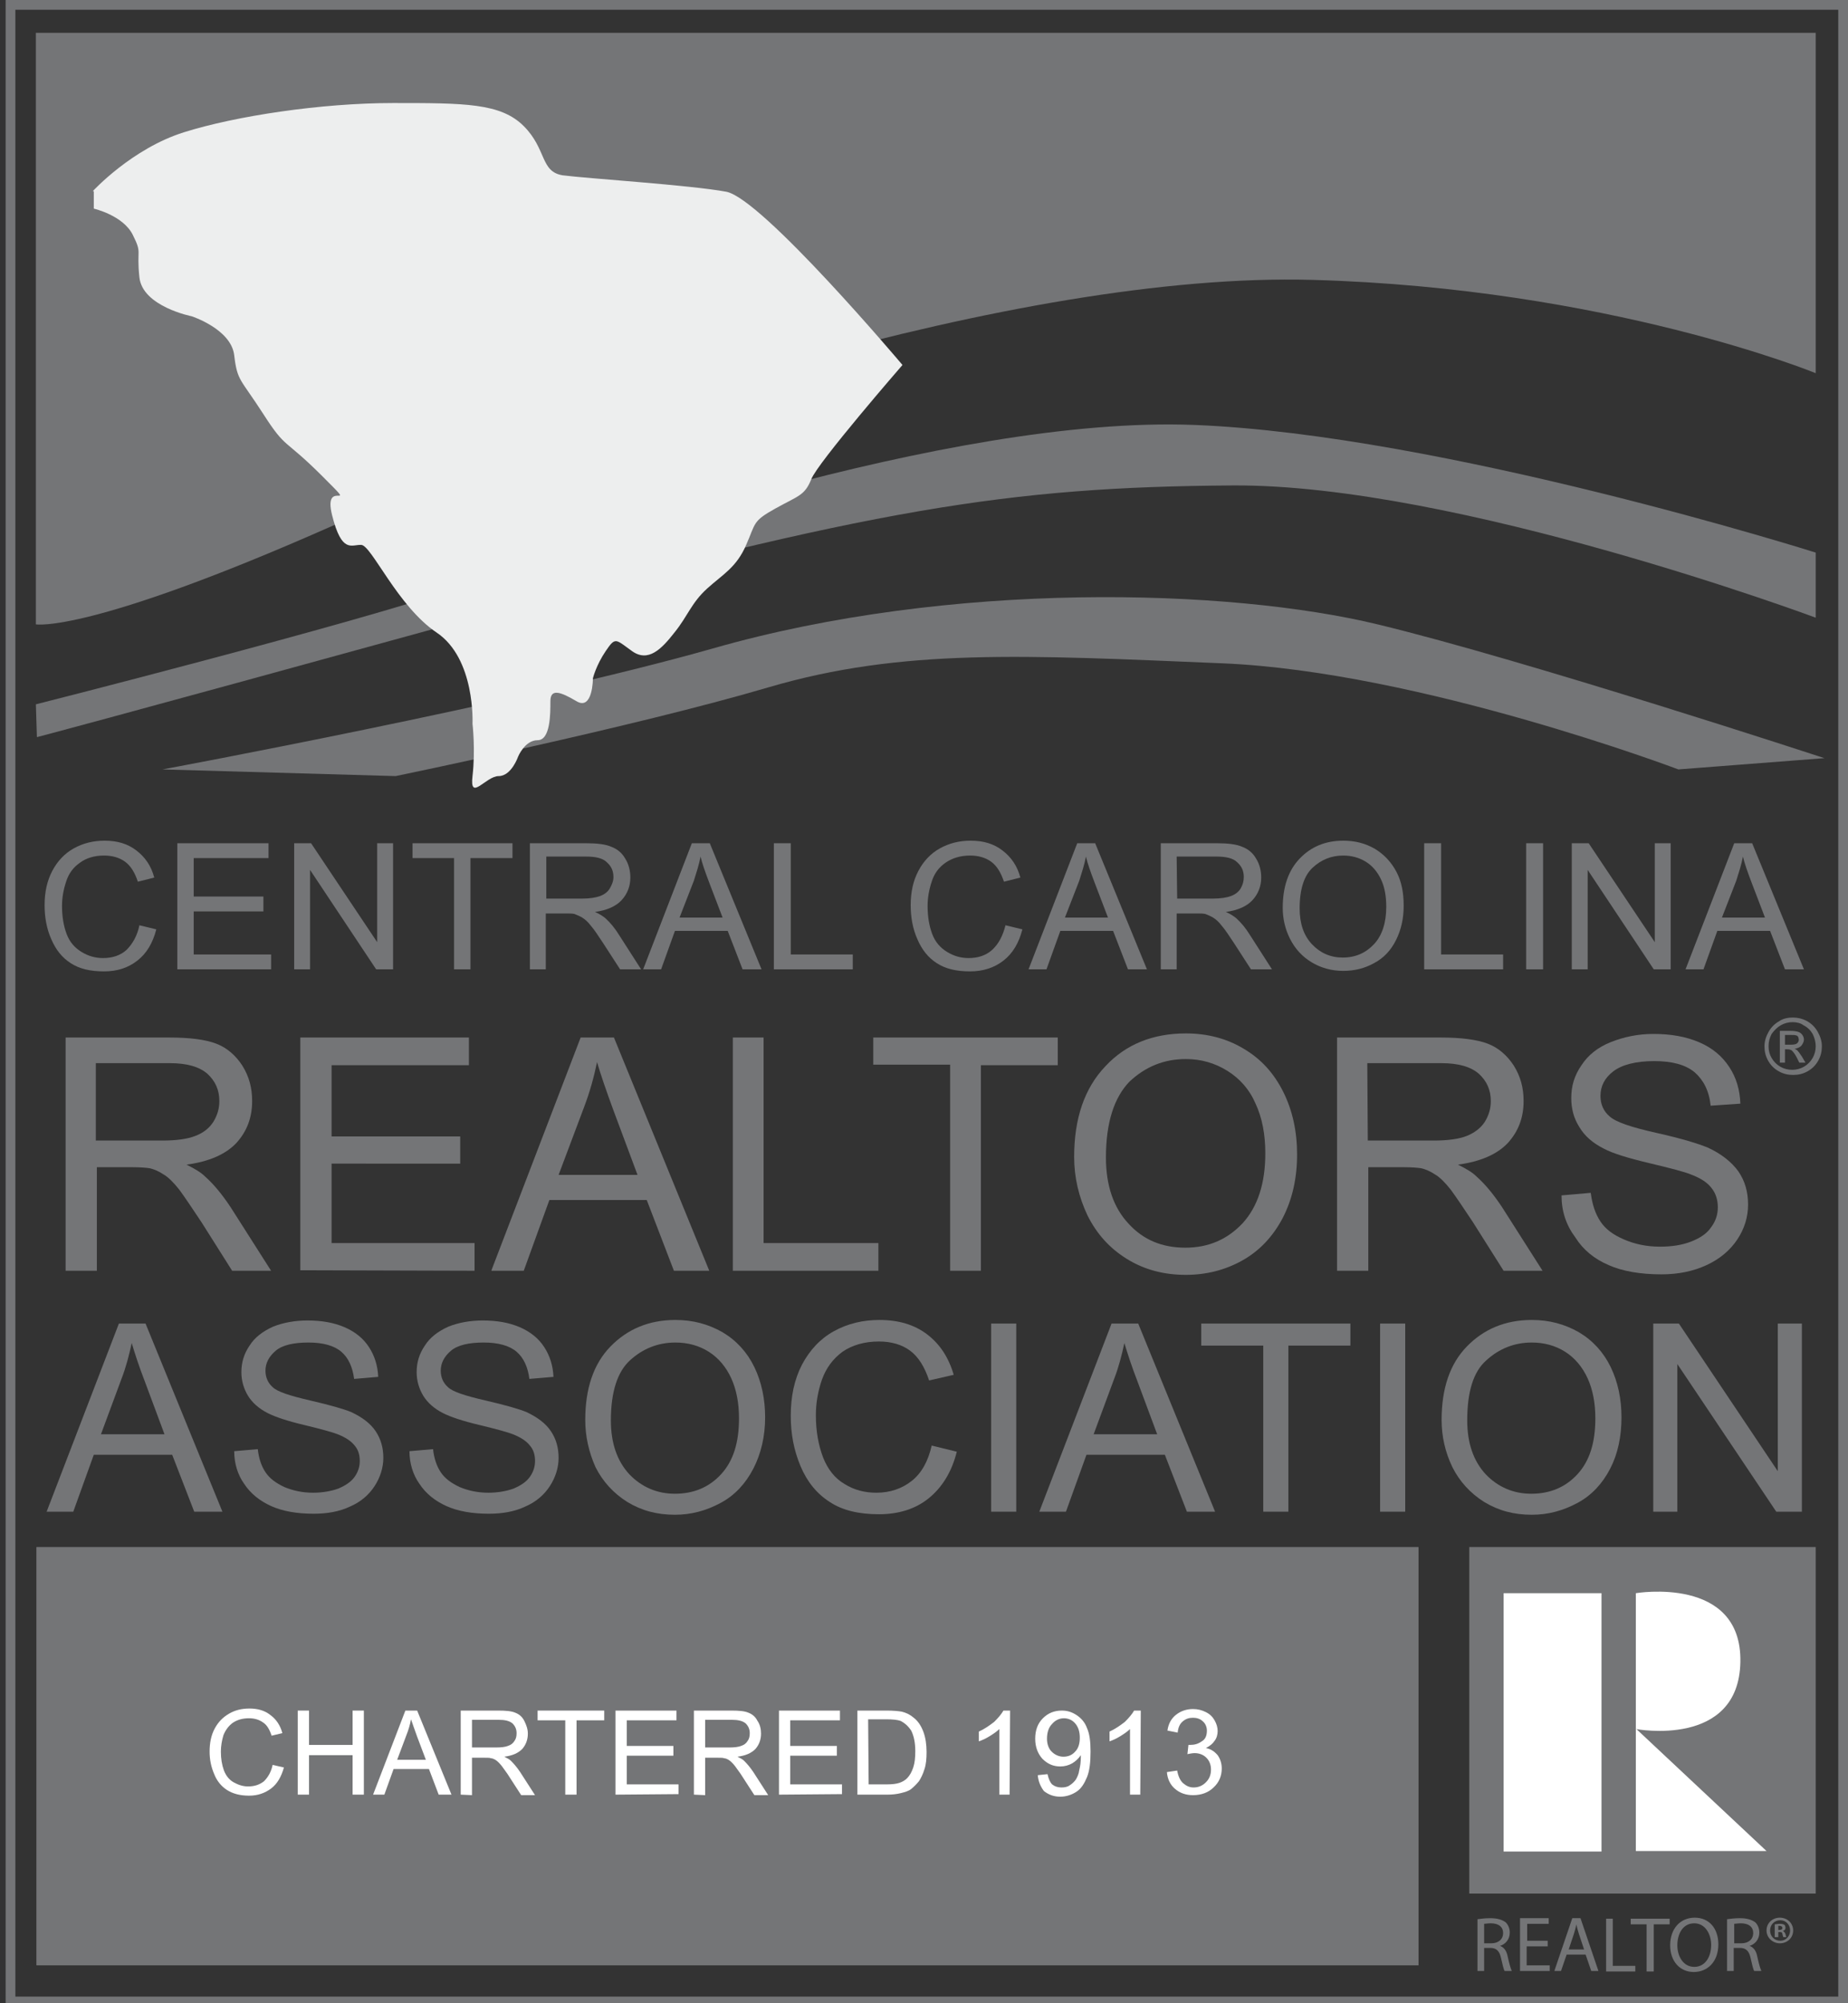 <?xml version="1.0" encoding="utf-8"?>
<!-- Generator: Adobe Illustrator 21.1.0, SVG Export Plug-In . SVG Version: 6.00 Build 0)  -->
<svg version="1.1" id="Layer_1" xmlns="http://www.w3.org/2000/svg" xmlns:xlink="http://www.w3.org/1999/xlink" x="0px" y="0px"
	 viewBox="0 0 360.6 390.8" style="enable-background:new 0 0 360.6 390.8;" xml:space="preserve">
<rect x="0" y="0" width="360.6" height="390.8" fill="#333333" stroke="none"/>
<style type="text/css">
	.st0{fill:#747577;}
	.st1{fill:#FFFFFF;}
	.st2{fill:#EDEEEE;}
</style>
<g>
	<rect x="7.1" y="301.8" class="st0" width="269.7" height="81.6"/>
	<rect x="286.7" y="301.8" class="st0" width="67.6" height="67.6"/>
	<rect x="293.4" y="310.8" class="st1" width="19.1" height="50.4"/>
	<path class="st1" d="M319.2,310.8c0,0,20.7-3.5,20.4,13.4c-0.3,16.9-20.4,13.1-20.4,13.1v-24.9V310.8z"/>
	<polygon class="st1" points="344.7,361.1 319.2,337.2 319.2,361.1 	"/>
	<g>
		<path class="st0" d="M288.3,374.4c0.7-0.1,1.6-0.2,2.5-0.2c1.4,0,2.3,0.3,3,0.8c0.5,0.5,0.8,1.2,0.8,2c0,1.4-0.9,2.3-1.9,2.6l0,0
			c0.8,0.3,1.3,1,1.5,2.1c0.3,1.4,0.6,2.4,0.8,2.8h-1.4c-0.2-0.3-0.4-1.2-0.7-2.5c-0.3-1.4-0.9-2-2.1-2h-1.2v4.5h-1.3V374.4z
			 M289.6,379.1h1.4c1.4,0,2.3-0.8,2.3-2c0-1.3-1-1.9-2.4-1.9c-0.6,0-1.1,0.1-1.3,0.1V379.1z"/>
		<path class="st0" d="M301.9,379.7h-4v3.7h4.5v1.1h-5.8v-10.3h5.6v1.1H298v3.3h4v1.1H301.9z"/>
		<path class="st0" d="M305.7,381.3l-1.1,3.2h-1.3l3.5-10.3h1.6l3.5,10.3h-1.4l-1.1-3.2H305.7z M309.1,380.3l-1-3
			c-0.2-0.7-0.4-1.3-0.5-1.9l0,0c-0.1,0.6-0.3,1.2-0.5,1.9l-1,3H309.1z"/>
		<path class="st0" d="M313.4,374.3h1.3v9.2h4.4v1.1h-5.7L313.4,374.3L313.4,374.3z"/>
		<path class="st0" d="M321.3,375.4h-3.1v-1.1h7.6v1.1h-3.1v9.2h-1.4V375.4z"/>
		<path class="st0" d="M335.3,379.3c0,3.5-2.2,5.4-4.8,5.4c-2.7,0-4.6-2.1-4.6-5.2c0-3.3,2-5.4,4.8-5.4
			C333.5,374.1,335.3,376.2,335.3,379.3z M327.3,379.5c0,2.2,1.2,4.2,3.3,4.2c2.1,0,3.3-1.9,3.3-4.3c0-2-1.1-4.2-3.3-4.2
			S327.3,377.2,327.3,379.5z"/>
		<path class="st0" d="M337,374.4c0.7-0.1,1.6-0.2,2.5-0.2c1.4,0,2.3,0.3,3,0.8c0.5,0.5,0.8,1.2,0.8,2c0,1.4-0.9,2.3-1.9,2.6l0,0
			c0.8,0.3,1.3,1,1.5,2.1c0.3,1.4,0.6,2.4,0.8,2.8h-1.4c-0.2-0.3-0.4-1.2-0.7-2.5c-0.3-1.4-0.9-2-2.1-2h-1.2v4.5H337L337,374.4
			L337,374.4z M338.4,379.1h1.4c1.4,0,2.3-0.8,2.3-2c0-1.3-1-1.9-2.4-1.9c-0.6,0-1.1,0.1-1.3,0.1V379.1z"/>
		<path class="st0" d="M349.9,376.6c0,1.4-1.1,2.5-2.6,2.5c-1.4,0-2.6-1.1-2.6-2.5s1.1-2.5,2.6-2.5S349.9,375.2,349.9,376.6z
			 M345.4,376.6c0,1.1,0.8,2,2,2c1.1,0,1.9-0.9,1.9-2s-0.8-2-1.9-2C346.2,374.6,345.4,375.5,345.4,376.6z M346.9,377.9h-0.6v-2.5
			c0.2,0,0.6-0.1,1-0.1c0.5,0,0.7,0.1,0.9,0.2c0.1,0.1,0.2,0.3,0.2,0.6s-0.2,0.5-0.5,0.6l0,0c0.2,0.1,0.4,0.3,0.5,0.6
			c0.1,0.4,0.1,0.5,0.2,0.6H348c-0.1-0.1-0.1-0.3-0.2-0.6c0-0.3-0.2-0.4-0.5-0.4H347v1H346.9z M346.9,376.5h0.3
			c0.3,0,0.6-0.1,0.6-0.4c0-0.2-0.2-0.4-0.5-0.4c-0.2,0-0.3,0-0.3,0v0.8H346.9z"/>
	</g>
	<g>
		<g>
			<path class="st0" d="M27.2,180.5l3.3,0.8c-0.7,2.7-1.9,4.7-3.7,6.1s-3.9,2.1-6.5,2.1c-2.7,0-4.8-0.5-6.5-1.6s-2.9-2.6-3.8-4.7
				c-0.9-2-1.3-4.3-1.3-6.6c0-2.6,0.5-4.8,1.5-6.7c1-1.9,2.4-3.4,4.2-4.4s3.8-1.5,6-1.5c2.5,0,4.5,0.6,6.2,1.9s2.9,3,3.5,5.3
				l-3.2,0.8c-0.6-1.8-1.4-3.1-2.5-3.9s-2.5-1.2-4.1-1.2c-1.9,0-3.5,0.5-4.7,1.4c-1.3,0.9-2.2,2.1-2.7,3.7c-0.5,1.5-0.8,3.1-0.8,4.7
				c0,2.1,0.3,3.9,0.9,5.5c0.6,1.6,1.6,2.7,2.9,3.5c1.3,0.8,2.7,1.2,4.2,1.2c1.8,0,3.4-0.5,4.6-1.6
				C25.9,184.1,26.8,182.5,27.2,180.5z"/>
			<path class="st0" d="M34.6,189.1v-24.6h17.8v2.9H37.8v7.5h13.6v2.9H37.8v8.4h15.1v2.9L34.6,189.1L34.6,189.1z"/>
			<path class="st0" d="M57.4,189.1v-24.6h3.3l12.9,19.3v-19.3h3.1v24.6h-3.3l-12.9-19.4v19.4H57.4z"/>
			<path class="st0" d="M88.6,189.1v-21.7h-8.1v-2.9H100v2.9h-8.2v21.7H88.6z"/>
			<path class="st0" d="M103.4,189.1v-24.6h10.9c2.2,0,3.9,0.2,5,0.7c1.1,0.4,2.1,1.2,2.7,2.3c0.7,1.1,1,2.4,1,3.7
				c0,1.7-0.6,3.2-1.7,4.4c-1.1,1.2-2.9,2-5.2,2.3c0.9,0.4,1.5,0.8,2,1.2c1,0.9,1.9,2,2.7,3.3l4.3,6.7H121l-3.3-5.1
				c-1-1.5-1.7-2.6-2.4-3.4c-0.6-0.8-1.2-1.3-1.7-1.6c-0.5-0.3-1-0.5-1.5-0.7c-0.4-0.1-1-0.1-1.8-0.1h-3.8v10.9L103.4,189.1
				L103.4,189.1z M106.6,175.3h7c1.5,0,2.7-0.2,3.5-0.5s1.5-0.8,1.9-1.5s0.7-1.4,0.7-2.2c0-1.2-0.4-2.1-1.3-2.9
				c-0.8-0.8-2.2-1.1-4-1.1h-7.8L106.6,175.3L106.6,175.3z"/>
			<path class="st0" d="M125.5,189.1l9.5-24.6h3.5l10.1,24.6h-3.7l-2.9-7.5h-10.3l-2.7,7.5H125.5z M132.6,179h8.4l-2.6-6.8
				c-0.8-2.1-1.4-3.8-1.7-5.1c-0.3,1.6-0.8,3.1-1.3,4.7L132.6,179z"/>
			<path class="st0" d="M151,189.1v-24.6h3.3v21.7h12.1v2.9H151z"/>
			<path class="st0" d="M196.2,180.5l3.3,0.8c-0.7,2.7-1.9,4.7-3.7,6.1c-1.8,1.4-4,2.1-6.5,2.1c-2.7,0-4.8-0.5-6.5-1.6
				s-2.9-2.6-3.8-4.7c-0.9-2-1.3-4.3-1.3-6.6c0-2.6,0.5-4.8,1.5-6.7c1-1.9,2.4-3.4,4.2-4.4c1.8-1,3.8-1.5,6-1.5
				c2.5,0,4.5,0.6,6.2,1.9s2.9,3,3.5,5.3l-3.2,0.8c-0.6-1.8-1.4-3.1-2.5-3.9s-2.5-1.2-4.1-1.2c-1.9,0-3.5,0.5-4.8,1.4
				s-2.2,2.1-2.7,3.7c-0.5,1.5-0.8,3.1-0.8,4.7c0,2.1,0.3,3.9,0.9,5.5s1.6,2.7,2.9,3.5s2.7,1.2,4.2,1.2c1.8,0,3.4-0.5,4.6-1.6
				C194.9,184.1,195.7,182.5,196.2,180.5z"/>
			<path class="st0" d="M200.7,189.1l9.5-24.6h3.5l10.1,24.6h-3.7l-2.9-7.5h-10.3l-2.7,7.5H200.7z M207.8,179h8.4l-2.6-6.8
				c-0.8-2.1-1.4-3.8-1.7-5.1c-0.3,1.6-0.8,3.1-1.3,4.7L207.8,179z"/>
			<path class="st0" d="M226.5,189.1v-24.6h10.9c2.2,0,3.9,0.2,5,0.7c1.1,0.4,2.1,1.2,2.7,2.3c0.7,1.1,1,2.4,1,3.7
				c0,1.7-0.6,3.2-1.7,4.4c-1.1,1.2-2.9,2-5.2,2.3c0.9,0.4,1.5,0.8,2,1.2c1,0.9,1.9,2,2.7,3.3l4.3,6.7h-4.1l-3.3-5.1
				c-1-1.5-1.7-2.6-2.4-3.4c-0.6-0.8-1.2-1.3-1.7-1.6s-1-0.5-1.5-0.7c-0.4-0.1-1-0.1-1.8-0.1h-3.8v10.9L226.5,189.1L226.5,189.1z
				 M229.7,175.3h7c1.5,0,2.7-0.2,3.5-0.5s1.5-0.8,1.9-1.5s0.6-1.4,0.6-2.2c0-1.2-0.4-2.1-1.3-2.9c-0.8-0.8-2.2-1.1-4-1.1h-7.8
				L229.7,175.3L229.7,175.3z"/>
			<path class="st0" d="M250.3,177.1c0-4.1,1.1-7.3,3.3-9.6c2.2-2.3,5-3.5,8.5-3.5c2.3,0,4.3,0.5,6.2,1.6c1.8,1.1,3.2,2.6,4.2,4.5
				s1.4,4.1,1.4,6.6s-0.5,4.7-1.5,6.7s-2.4,3.5-4.3,4.5c-1.8,1-3.8,1.5-6,1.5c-2.3,0-4.4-0.6-6.2-1.7c-1.8-1.1-3.2-2.6-4.2-4.6
				C250.8,181.3,250.3,179.3,250.3,177.1z M253.6,177.2c0,3,0.8,5.3,2.4,7s3.6,2.6,6,2.6c2.5,0,4.5-0.9,6.1-2.6s2.4-4.2,2.4-7.3
				c0-2-0.3-3.8-1-5.3s-1.7-2.7-3-3.5s-2.8-1.2-4.4-1.2c-2.3,0-4.3,0.8-6,2.4C254.5,170.8,253.6,173.4,253.6,177.2z"/>
			<path class="st0" d="M277.9,189.1v-24.6h3.3v21.7h12.1v2.9H277.9z"/>
			<path class="st0" d="M297.8,189.1v-24.6h3.3v24.6H297.8z"/>
			<path class="st0" d="M306.7,189.1v-24.6h3.3l12.9,19.3v-19.3h3.1v24.6h-3.3l-12.9-19.4v19.4H306.7z"/>
			<path class="st0" d="M328.9,189.1l9.5-24.6h3.5l10.1,24.6h-3.7l-2.9-7.5h-10.3l-2.7,7.5H328.9z M336,179h8.4l-2.6-6.8
				c-0.8-2.1-1.4-3.8-1.7-5.1c-0.3,1.6-0.8,3.1-1.3,4.7L336,179z"/>
		</g>
	</g>
	<g>
		<g>
			<path class="st0" d="M9.1,294.9l14.1-36.7h5.2l15,36.7h-5.5l-4.3-11.1H18.3l-4,11.1H9.1z M19.7,279.8h12.4l-3.8-10.2
				c-1.2-3.1-2-5.6-2.6-7.6c-0.5,2.3-1.1,4.7-2,7L19.7,279.8z"/>
			<path class="st0" d="M45.7,283.1l4.6-0.4c0.2,1.8,0.7,3.3,1.5,4.5s2,2.1,3.7,2.9c1.7,0.7,3.5,1.1,5.6,1.1c1.8,0,3.5-0.3,4.9-0.8
				c1.4-0.6,2.5-1.3,3.2-2.3s1-2,1-3.1c0-1.2-0.3-2.2-1-3c-0.7-0.9-1.8-1.6-3.3-2.2c-1-0.4-3.2-1-6.5-1.8c-3.4-0.8-5.7-1.6-7.1-2.3
				c-1.8-0.9-3.1-2.1-3.9-3.4s-1.3-2.9-1.3-4.6c0-1.9,0.5-3.6,1.6-5.2c1-1.6,2.6-2.8,4.6-3.7c2-0.8,4.3-1.2,6.7-1.2
				c2.7,0,5.1,0.4,7.2,1.3c2.1,0.9,3.7,2.2,4.8,3.9c1.1,1.7,1.7,3.6,1.8,5.8l-4.7,0.4c-0.3-2.3-1.1-4.1-2.5-5.3
				c-1.4-1.2-3.6-1.8-6.4-1.8c-2.9,0-5.1,0.5-6.4,1.6c-1.3,1.1-2,2.4-2,3.9c0,1.3,0.5,2.4,1.4,3.2c0.9,0.9,3.4,1.7,7.3,2.6
				c3.9,0.9,6.7,1.7,8.1,2.3c2.1,1,3.7,2.2,4.7,3.7s1.5,3.2,1.5,5.2c0,1.9-0.6,3.8-1.7,5.5c-1.1,1.7-2.7,3.1-4.8,4
				c-2.1,1-4.5,1.4-7.1,1.4c-3.3,0-6.1-0.5-8.3-1.5s-4-2.4-5.3-4.4C46.4,287.7,45.7,285.5,45.7,283.1z"/>
			<path class="st0" d="M79.9,283.1l4.6-0.4c0.2,1.8,0.7,3.3,1.5,4.5s2,2.1,3.7,2.9c1.7,0.7,3.5,1.1,5.6,1.1c1.8,0,3.5-0.3,4.9-0.8
				c1.4-0.6,2.5-1.3,3.2-2.3s1-2,1-3.1c0-1.2-0.3-2.2-1-3c-0.7-0.9-1.8-1.6-3.3-2.2c-1-0.4-3.2-1-6.5-1.8c-3.4-0.8-5.7-1.6-7.1-2.3
				c-1.8-0.9-3.1-2.1-3.9-3.4s-1.3-2.9-1.3-4.6c0-1.9,0.5-3.6,1.6-5.2c1-1.6,2.6-2.8,4.6-3.7c2-0.8,4.3-1.2,6.7-1.2
				c2.7,0,5.1,0.4,7.2,1.3c2.1,0.9,3.7,2.2,4.8,3.9c1.1,1.7,1.7,3.6,1.8,5.8l-4.7,0.4c-0.3-2.3-1.1-4.1-2.5-5.3
				c-1.4-1.2-3.6-1.8-6.4-1.8c-2.9,0-5.1,0.5-6.4,1.6c-1.3,1.1-2,2.4-2,3.9c0,1.3,0.5,2.4,1.4,3.2c0.9,0.9,3.4,1.7,7.3,2.6
				c3.9,0.9,6.7,1.7,8.1,2.3c2.1,1,3.7,2.2,4.7,3.7s1.5,3.2,1.5,5.2c0,1.9-0.6,3.8-1.7,5.5c-1.1,1.7-2.7,3.1-4.8,4
				c-2.1,1-4.5,1.4-7.1,1.4c-3.3,0-6.1-0.5-8.3-1.5s-4-2.4-5.3-4.4C80.6,287.7,79.9,285.5,79.9,283.1z"/>
			<path class="st0" d="M114.2,277c0-6.1,1.6-10.9,4.9-14.3c3.3-3.4,7.5-5.2,12.7-5.2c3.4,0,6.4,0.8,9.2,2.4
				c2.7,1.6,4.8,3.9,6.2,6.8c1.4,2.9,2.1,6.2,2.1,9.8c0,3.7-0.8,7.1-2.3,10s-3.6,5.2-6.4,6.7s-5.7,2.3-8.9,2.3
				c-3.5,0-6.5-0.8-9.3-2.5c-2.7-1.7-4.8-4-6.2-6.8C114.9,283.3,114.2,280.2,114.2,277z M119.2,277.1c0,4.4,1.2,7.9,3.6,10.5
				c2.4,2.5,5.4,3.8,8.9,3.8c3.7,0,6.7-1.3,9-3.8c2.4-2.6,3.5-6.2,3.5-10.9c0-3-0.5-5.6-1.5-7.8c-1-2.2-2.5-4-4.4-5.2
				s-4.1-1.8-6.5-1.8c-3.4,0-6.4,1.2-8.9,3.5C120.5,267.6,119.2,271.5,119.2,277.1z"/>
			<path class="st0" d="M181.8,282l4.9,1.2c-1,4-2.9,7-5.5,9.1s-5.9,3.1-9.7,3.1c-4,0-7.2-0.8-9.6-2.4c-2.5-1.6-4.4-3.9-5.7-7
				c-1.3-3.1-1.9-6.3-1.9-9.8c0-3.8,0.7-7.1,2.2-10c1.5-2.8,3.5-5,6.2-6.5s5.7-2.2,8.9-2.2c3.7,0,6.8,0.9,9.3,2.8s4.2,4.5,5.2,7.9
				l-4.8,1.1c-0.9-2.7-2.1-4.6-3.7-5.8c-1.6-1.2-3.7-1.8-6.1-1.8c-2.8,0-5.2,0.7-7.1,2c-1.9,1.4-3.2,3.2-4,5.4
				c-0.8,2.3-1.2,4.6-1.2,7c0,3.1,0.5,5.8,1.4,8.2c0.9,2.3,2.3,4.1,4.2,5.2c1.9,1.2,4,1.7,6.2,1.7c2.7,0,5-0.8,6.9-2.3
				C179.8,287.4,181.1,285.1,181.8,282z"/>
			<path class="st0" d="M193.4,294.9v-36.7h4.9v36.7H193.4z"/>
			<path class="st0" d="M202.8,294.9l14.1-36.7h5.2l15,36.7h-5.5l-4.3-11.1H212l-4,11.1H202.8z M213.4,279.8h12.4l-3.8-10.2
				c-1.2-3.1-2-5.6-2.6-7.6c-0.5,2.3-1.1,4.7-2,7L213.4,279.8z"/>
			<path class="st0" d="M246.5,294.9v-32.4h-12.1v-4.3h29.1v4.3h-12.1v32.4H246.5z"/>
			<path class="st0" d="M269.3,294.9v-36.7h4.9v36.7H269.3z"/>
			<path class="st0" d="M281.3,277c0-6.1,1.6-10.9,4.9-14.3s7.5-5.2,12.7-5.2c3.4,0,6.4,0.8,9.2,2.4c2.7,1.6,4.8,3.9,6.2,6.8
				c1.4,2.9,2.1,6.2,2.1,9.8c0,3.7-0.7,7.1-2.2,10s-3.6,5.2-6.4,6.7s-5.7,2.3-8.9,2.3c-3.5,0-6.5-0.8-9.3-2.5
				c-2.7-1.7-4.8-4-6.2-6.8C282,283.3,281.3,280.2,281.3,277z M286.3,277.1c0,4.4,1.2,7.9,3.6,10.5c2.4,2.5,5.4,3.8,8.9,3.8
				c3.7,0,6.7-1.3,9-3.8c2.4-2.6,3.5-6.2,3.5-10.9c0-3-0.5-5.6-1.5-7.8s-2.5-4-4.4-5.2s-4.1-1.8-6.5-1.8c-3.4,0-6.4,1.2-8.9,3.5
				C287.5,267.6,286.3,271.5,286.3,277.1z"/>
			<path class="st0" d="M322.6,294.9v-36.7h5l19.3,28.8v-28.8h4.7v36.7h-5l-19.3-28.8v28.8H322.6z"/>
		</g>
	</g>
	<g>
		<g>
			<path class="st0" d="M12.8,247.8v-45.4H33c4.1,0,7.1,0.4,9.2,1.2c2.1,0.8,3.8,2.3,5.1,4.3c1.3,2.1,1.9,4.3,1.9,6.9
				c0,3.2-1,5.9-3.1,8.2c-2.1,2.2-5.3,3.6-9.7,4.2c1.6,0.8,2.8,1.5,3.6,2.3c1.8,1.6,3.4,3.6,5,6l7.9,12.4h-7.6l-6-9.5
				c-1.8-2.7-3.2-4.8-4.3-6.3c-1.1-1.4-2.2-2.5-3.1-3c-0.9-0.6-1.8-1-2.7-1.2c-0.7-0.1-1.8-0.2-3.3-0.2h-7v20.2h-6.1V247.8z
				 M18.8,222.5h12.9c2.7,0,4.9-0.3,6.4-0.9c1.6-0.6,2.7-1.5,3.5-2.7c0.8-1.3,1.2-2.6,1.2-4.1c0-2.2-0.8-3.9-2.3-5.3
				c-1.6-1.4-4-2.1-7.4-2.1H18.7v15.1H18.8z"/>
			<path class="st0" d="M58.6,247.8v-45.4h32.9v5.4H64.7v13.9h25.1v5.3H64.7v15.5h27.9v5.4L58.6,247.8L58.6,247.8z"/>
			<path class="st0" d="M95.9,247.8l17.4-45.4h6.5l18.6,45.5h-6.9l-5.3-13.8h-19l-5,13.8h-6.3V247.8z M109,229.2h15.4l-4.7-12.6
				c-1.4-3.8-2.5-7-3.2-9.4c-0.6,2.9-1.4,5.8-2.5,8.7L109,229.2z"/>
			<path class="st0" d="M143,247.8v-45.4h6v40.1h22.4v5.4H143V247.8z"/>
			<path class="st0" d="M185.4,247.8v-40.1h-15v-5.3h36v5.4h-15v40.1h-6V247.8z"/>
			<path class="st0" d="M209.6,225.7c0-7.5,2-13.4,6.1-17.7c4-4.3,9.3-6.4,15.7-6.4c4.2,0,8,1,11.3,3c3.4,2,5.9,4.8,7.7,8.4
				c1.8,3.6,2.7,7.7,2.7,12.2c0,4.6-0.9,8.7-2.8,12.4c-1.9,3.6-4.5,6.4-7.9,8.3s-7.1,2.8-11,2.8c-4.3,0-8.1-1-11.5-3.1
				s-5.9-4.9-7.7-8.5C210.5,233.5,209.6,229.7,209.6,225.7z M215.8,225.8c0,5.5,1.5,9.8,4.4,12.9c2.9,3.2,6.6,4.7,11.1,4.7
				s8.2-1.6,11.2-4.8c2.9-3.2,4.4-7.7,4.4-13.6c0-3.7-0.6-6.9-1.9-9.7c-1.2-2.8-3.1-4.9-5.5-6.4s-5.1-2.3-8.1-2.3
				c-4.3,0-7.9,1.5-11,4.4C217.4,214.1,215.8,219,215.8,225.8z"/>
			<path class="st0" d="M260.9,247.8v-45.4h20.2c4,0,7.1,0.4,9.2,1.2c2.1,0.8,3.8,2.3,5.1,4.3c1.3,2.1,1.9,4.3,1.9,6.9
				c0,3.2-1,5.9-3.1,8.2c-2.1,2.2-5.3,3.6-9.7,4.2c1.6,0.8,2.8,1.5,3.6,2.3c1.8,1.6,3.4,3.6,5,6l7.9,12.4h-7.6l-6-9.5
				c-1.8-2.7-3.2-4.8-4.3-6.3c-1.1-1.4-2.2-2.5-3.1-3c-0.9-0.6-1.8-1-2.7-1.2c-0.7-0.1-1.8-0.2-3.3-0.2h-7v20.2h-6.1V247.8z
				 M266.9,222.5h12.9c2.7,0,4.9-0.3,6.4-0.9s2.7-1.5,3.5-2.7c0.8-1.3,1.2-2.6,1.2-4.1c0-2.2-0.8-3.9-2.3-5.3
				c-1.6-1.4-4-2.1-7.4-2.1h-14.4L266.9,222.5L266.9,222.5z"/>
			<path class="st0" d="M304.7,233.2l5.7-0.5c0.3,2.3,0.9,4.1,1.9,5.6s2.5,2.6,4.6,3.5s4.4,1.4,7,1.4c2.3,0,4.3-0.3,6.1-1
				c1.8-0.7,3.1-1.6,3.9-2.8c0.9-1.2,1.3-2.5,1.3-3.9s-0.4-2.7-1.2-3.7c-0.8-1.1-2.2-2-4.1-2.7c-1.2-0.5-3.9-1.2-8.1-2.2
				s-7.1-1.9-8.8-2.8c-2.2-1.1-3.8-2.5-4.8-4.2c-1.1-1.7-1.6-3.6-1.6-5.7c0-2.3,0.6-4.4,2-6.4c1.3-2,3.2-3.5,5.7-4.5
				s5.3-1.6,8.3-1.6c3.4,0,6.3,0.5,8.9,1.6s4.5,2.7,5.9,4.8c1.4,2.1,2.1,4.5,2.2,7.2l-5.8,0.4c-0.3-2.9-1.4-5-3.1-6.5
				c-1.8-1.5-4.4-2.2-7.9-2.2c-3.6,0-6.3,0.7-8,2s-2.5,2.9-2.5,4.8c0,1.6,0.6,3,1.8,4c1.2,1.1,4.2,2.1,9.1,3.2s8.2,2.1,10.1,2.9
				c2.6,1.2,4.6,2.8,5.9,4.6c1.3,1.9,1.9,4,1.9,6.5c0,2.4-0.7,4.7-2.1,6.8c-1.4,2.1-3.4,3.8-6,5s-5.5,1.8-8.8,1.8
				c-4.1,0-7.6-0.6-10.3-1.8c-2.8-1.2-5-3-6.5-5.4C305.6,239,304.7,236.3,304.7,233.2z"/>
			<path class="st0" d="M349.8,198.5c0.9,0,1.9,0.2,2.8,0.7s1.6,1.2,2.1,2.1s0.8,1.8,0.8,2.8s-0.2,1.9-0.7,2.8s-1.2,1.6-2.1,2.1
				s-1.8,0.7-2.8,0.7s-1.9-0.2-2.8-0.7s-1.6-1.2-2.1-2.1s-0.7-1.8-0.7-2.8s0.3-1.9,0.8-2.8s1.2-1.6,2.1-2.1
				C347.9,198.7,348.9,198.5,349.8,198.5z M349.8,199.4c-0.8,0-1.6,0.2-2.3,0.6c-0.7,0.4-1.3,1-1.8,1.7c-0.4,0.8-0.6,1.5-0.6,2.4
				s0.2,1.6,0.6,2.3c0.4,0.7,1,1.3,1.7,1.7c0.7,0.4,1.5,0.6,2.3,0.6s1.6-0.2,2.3-0.6c0.7-0.4,1.3-1,1.7-1.7c0.4-0.7,0.6-1.5,0.6-2.3
				s-0.2-1.6-0.6-2.4c-0.4-0.7-1-1.3-1.8-1.7C351.4,199.6,350.6,199.4,349.8,199.4z M347.3,207.2v-6.1h2.1c0.7,0,1.2,0.1,1.5,0.2
				s0.6,0.3,0.8,0.6c0.2,0.3,0.3,0.6,0.3,0.9c0,0.4-0.2,0.8-0.5,1.2c-0.3,0.3-0.7,0.5-1.3,0.6c0.2,0.1,0.4,0.2,0.5,0.3
				c0.2,0.2,0.5,0.6,0.9,1.2l0.7,1.2h-1.2l-0.5-1c-0.4-0.8-0.8-1.2-1-1.4c-0.2-0.1-0.4-0.2-0.8-0.2h-0.5v2.6h-1V207.2z M348.3,203.8
				h1.2c0.6,0,1-0.1,1.2-0.3c0.2-0.2,0.3-0.4,0.3-0.7c0-0.2-0.1-0.3-0.1-0.5c-0.1-0.1-0.2-0.3-0.4-0.3c-0.2-0.1-0.5-0.1-1-0.1h-1.2
				V203.8z"/>
		</g>
	</g>
	<g>
		<path class="st1" d="M53.2,344.3l2.2,0.5c-0.5,1.8-1.3,3.2-2.5,4.1c-1.2,0.9-2.6,1.4-4.3,1.4c-1.8,0-3.2-0.4-4.3-1.1
			c-1.1-0.7-2-1.8-2.5-3.1c-0.6-1.4-0.9-2.8-0.9-4.4c0-1.7,0.3-3.2,1-4.5s1.6-2.2,2.8-2.9s2.5-1,4-1c1.6,0,3,0.4,4.1,1.3
			c1.1,0.8,1.9,2,2.3,3.5l-2.1,0.5c-0.4-1.2-0.9-2.1-1.7-2.6c-0.7-0.5-1.6-0.8-2.7-0.8c-1.3,0-2.3,0.3-3.2,0.9
			c-0.8,0.6-1.4,1.4-1.8,2.4c-0.3,1-0.5,2.1-0.5,3.2c0,1.4,0.2,2.6,0.6,3.7c0.4,1,1,1.8,1.9,2.3s1.8,0.8,2.8,0.8
			c1.2,0,2.2-0.3,3.1-1C52.3,346.7,52.9,345.7,53.2,344.3z"/>
		<path class="st1" d="M58.1,350.1v-16.4h2.2v6.7h8.5v-6.7H71v16.4h-2.2v-7.7h-8.5v7.7H58.1z"/>
		<path class="st1" d="M72.8,350.1l6.3-16.4h2.3l6.7,16.4h-2.5l-1.9-5h-6.9l-1.8,5H72.8z M77.5,343.3h5.6l-1.7-4.5
			c-0.5-1.4-0.9-2.5-1.2-3.4c-0.2,1.1-0.5,2.1-0.9,3.1L77.5,343.3z"/>
		<path class="st1" d="M89.9,350.1v-16.4h7.3c1.5,0,2.6,0.1,3.3,0.4c0.8,0.3,1.4,0.8,1.8,1.6s0.7,1.6,0.7,2.5c0,1.2-0.4,2.2-1.1,3
			c-0.8,0.8-1.9,1.3-3.5,1.5c0.6,0.3,1,0.5,1.3,0.8c0.6,0.6,1.2,1.3,1.8,2.2l2.9,4.5h-2.7l-2.2-3.4c-0.6-1-1.2-1.7-1.6-2.3
			c-0.4-0.5-0.8-0.9-1.1-1.1c-0.3-0.2-0.7-0.4-1-0.4c-0.2-0.1-0.6-0.1-1.2-0.1h-2.5v7.3L89.9,350.1L89.9,350.1z M92.1,340.9h4.7
			c1,0,1.8-0.1,2.3-0.3c0.6-0.2,1-0.5,1.3-1c0.3-0.4,0.4-0.9,0.4-1.5c0-0.8-0.3-1.4-0.8-1.9c-0.6-0.5-1.5-0.7-2.7-0.7h-5.2V340.9z"
			/>
		<path class="st1" d="M110.3,350.1v-14.5h-5.4v-1.9h13v1.9h-5.4v14.5H110.3z"/>
		<path class="st1" d="M120.1,350.1v-16.4H132v1.9h-9.7v5h9.1v1.9h-9.1v5.6h10.1v1.9L120.1,350.1L120.1,350.1z"/>
		<path class="st1" d="M135.4,350.1v-16.4h7.3c1.5,0,2.6,0.1,3.3,0.4c0.8,0.3,1.4,0.8,1.8,1.6c0.5,0.7,0.7,1.6,0.7,2.5
			c0,1.2-0.4,2.2-1.1,3c-0.8,0.8-1.9,1.3-3.5,1.5c0.6,0.3,1,0.5,1.3,0.8c0.6,0.6,1.2,1.3,1.8,2.2l2.9,4.5h-2.7l-2.2-3.4
			c-0.6-1-1.2-1.7-1.6-2.3c-0.4-0.5-0.8-0.9-1.1-1.1c-0.3-0.2-0.7-0.4-1-0.4c-0.2-0.1-0.6-0.1-1.2-0.1h-2.5v7.3L135.4,350.1
			L135.4,350.1z M137.6,340.9h4.7c1,0,1.8-0.1,2.3-0.3c0.6-0.2,1-0.5,1.3-1c0.3-0.4,0.4-0.9,0.4-1.5c0-0.8-0.3-1.4-0.8-1.9
			c-0.6-0.5-1.5-0.7-2.7-0.7h-5.2L137.6,340.9L137.6,340.9z"/>
		<path class="st1" d="M152,350.1v-16.4h11.9v1.9h-9.7v5h9.1v1.9h-9.1v5.6h10.1v1.9L152,350.1L152,350.1z"/>
		<path class="st1" d="M167.3,350.1v-16.4h5.7c1.3,0,2.3,0.1,2.9,0.2c0.9,0.2,1.7,0.6,2.4,1.2c0.9,0.7,1.5,1.7,1.9,2.8
			s0.6,2.4,0.6,3.9c0,1.3-0.1,2.4-0.4,3.3c-0.3,1-0.7,1.8-1.1,2.4c-0.5,0.6-1,1.1-1.5,1.5s-1.2,0.6-2,0.8s-1.7,0.3-2.6,0.3H167.3z
			 M169.5,348.1h3.5c1.1,0,1.9-0.1,2.5-0.3s1.1-0.5,1.5-0.9c0.5-0.5,0.9-1.2,1.2-2.1c0.3-0.9,0.4-1.9,0.4-3.2c0-1.7-0.3-3-0.8-4
			c-0.6-0.9-1.3-1.5-2.1-1.9c-0.6-0.2-1.5-0.3-2.8-0.3h-3.5L169.5,348.1L169.5,348.1z"/>
		<path class="st1" d="M197,350.1h-2v-12.8c-0.5,0.5-1.1,0.9-1.9,1.4s-1.5,0.8-2.1,1v-1.9c1.1-0.5,2.1-1.2,3-1.9
			c0.8-0.8,1.4-1.5,1.8-2.2h1.3L197,350.1L197,350.1z"/>
		<path class="st1" d="M202.5,346.3l1.9-0.2c0.2,0.9,0.5,1.6,0.9,2c0.5,0.4,1.1,0.6,1.8,0.6c0.6,0,1.2-0.1,1.6-0.4
			c0.5-0.3,0.9-0.7,1.2-1.1c0.3-0.5,0.6-1.1,0.7-1.9c0.2-0.8,0.3-1.6,0.3-2.5c0-0.1,0-0.2,0-0.4c-0.4,0.6-1,1.2-1.7,1.6
			c-0.7,0.4-1.5,0.6-2.3,0.6c-1.4,0-2.5-0.5-3.5-1.5c-0.9-1-1.4-2.3-1.4-3.9c0-1.7,0.5-3,1.5-4s2.2-1.5,3.7-1.5c1.1,0,2,0.3,2.9,0.9
			c0.9,0.6,1.6,1.4,2,2.5c0.5,1.1,0.7,2.6,0.7,4.6c0,2.1-0.2,3.8-0.7,5s-1.1,2.2-2,2.8s-2,1-3.2,1c-1.3,0-2.3-0.4-3.2-1.1
			C203.1,348.6,202.6,347.6,202.5,346.3z M210.7,339c0-1.2-0.3-2.1-0.9-2.8s-1.4-1-2.2-1c-0.9,0-1.7,0.4-2.3,1.1
			c-0.7,0.7-1,1.7-1,2.9c0,1,0.3,1.9,0.9,2.5s1.4,1,2.3,1s1.7-0.3,2.3-1C210.4,341.1,210.7,340.2,210.7,339z"/>
		<path class="st1" d="M222.5,350.1h-2v-12.8c-0.5,0.5-1.1,0.9-1.9,1.4s-1.5,0.8-2.1,1v-1.9c1.1-0.5,2.1-1.2,3-1.9
			c0.8-0.8,1.4-1.5,1.8-2.2h1.3L222.5,350.1L222.5,350.1z"/>
		<path class="st1" d="M227.7,345.7l2-0.3c0.2,1.1,0.6,2,1.2,2.5s1.2,0.8,2,0.8c0.9,0,1.7-0.3,2.4-1c0.7-0.7,1-1.5,1-2.5
			c0-0.9-0.3-1.7-0.9-2.3s-1.4-0.9-2.3-0.9c-0.4,0-0.9,0.1-1.4,0.2l0.2-1.8c0.1,0,0.2,0,0.3,0c0.9,0,1.6-0.2,2.3-0.7
			c0.7-0.4,1-1.1,1-2.1c0-0.7-0.3-1.4-0.8-1.8c-0.5-0.5-1.2-0.7-1.9-0.7c-0.8,0-1.4,0.2-2,0.7s-0.9,1.2-1,2.2l-2-0.4
			c0.2-1.4,0.8-2.4,1.7-3.1c0.9-0.7,2-1.1,3.3-1.1c0.9,0,1.7,0.2,2.5,0.6c0.8,0.4,1.3,0.9,1.7,1.6c0.4,0.7,0.6,1.4,0.6,2.1
			c0,0.7-0.2,1.4-0.6,1.9c-0.4,0.6-0.9,1-1.7,1.4c1,0.2,1.7,0.7,2.3,1.4c0.5,0.7,0.8,1.6,0.8,2.6c0,1.4-0.5,2.7-1.6,3.7
			c-1,1-2.4,1.5-4,1.5c-1.4,0-2.6-0.4-3.6-1.3C228.4,348.2,227.8,347.1,227.7,345.7z"/>
	</g>
	<path class="st0" d="M7,6.4v115.4c0,0,10.1,1.9,57.6-19.1C112,81.7,198.4,53,256.1,54.6c57.7,1.6,98.2,18.2,98.2,18.2V6.4H7z"/>
	<path class="st0" d="M7,137.4c0,0,61.6-15.6,83-22.9S184.7,81,233.1,82.9s121.2,24.9,121.2,24.9v12.7c0,0-70.1-26.1-113.8-25.8
		c-43.7,0.3-70.1,4.5-147.9,25.8c-77.8,21.4-85.4,23.3-85.4,23.3L7,137.4z"/>
	<path class="st0" d="M31.7,150.1c0,0,70.1-13,107.4-23.6c46.5-13.3,100.7-11.7,129.7-4.7s87.2,26.1,87.2,26.1l-28.5,2.2
		c0,0-50.5-19.1-89-20.7s-62.4-3-88.6,4.7c-26.1,7.7-72.7,17.3-72.7,17.3L31.7,150.1z"/>
	<path class="st2" d="M18.1,37.3c0,0,7.6-8.3,17.8-11.5s26.8-5.7,40.8-5.7s21,0,25.5,4.5s3.2,8.9,7.6,9.6c4.5,0.6,24.9,1.9,31.9,3.2
		s34.4,33.8,34.4,33.8s-16.6,19.1-17.8,22.3c-1.3,3.2-2.5,3.2-7,5.7s-3.8,2.8-5.7,7.1c-1.9,4.4-4.5,5.7-7.6,8.5s-3.8,5.4-6.4,8.6
		c-2.5,3.2-5.1,5.9-8.3,3.6s-3.2-2.8-5.1,0c-1.9,2.8-2.5,5.3-2.5,5.3s0,6.4-3.2,4.5s-5.1-2.5-5.1,0s0,7.6-2.5,7.6s-3.8,3.2-3.8,3.2
		s-1.3,3.8-3.8,3.8s-5.7,5.1-5.1,0c0.6-5.1,0-10.2,0-10.2s0.6-12.7-7-17.8c-7.6-5.1-12.7-17-14.7-17.1c-1.9-0.1-3.8,1.8-5.7-5.8
		c-1.9-7.6,5.7,0-1.9-7.6c-7.6-7.6-7-5.1-11.5-12.1s-5.1-6.4-5.7-11.5s-8.3-7.6-8.3-7.6s-9.6-1.9-10.2-7.6c-0.6-5.7,0.6-4.5-1.3-8.3
		c-1.9-3.8-7.6-5.1-7.6-5.1v-3.4H18.1z"/>
	<path class="st0" d="M360.6,391.4H1.1V0h359.5V391.4z M3,389.5h355.7V1.9H3V389.5z"/>
</g>
</svg>
